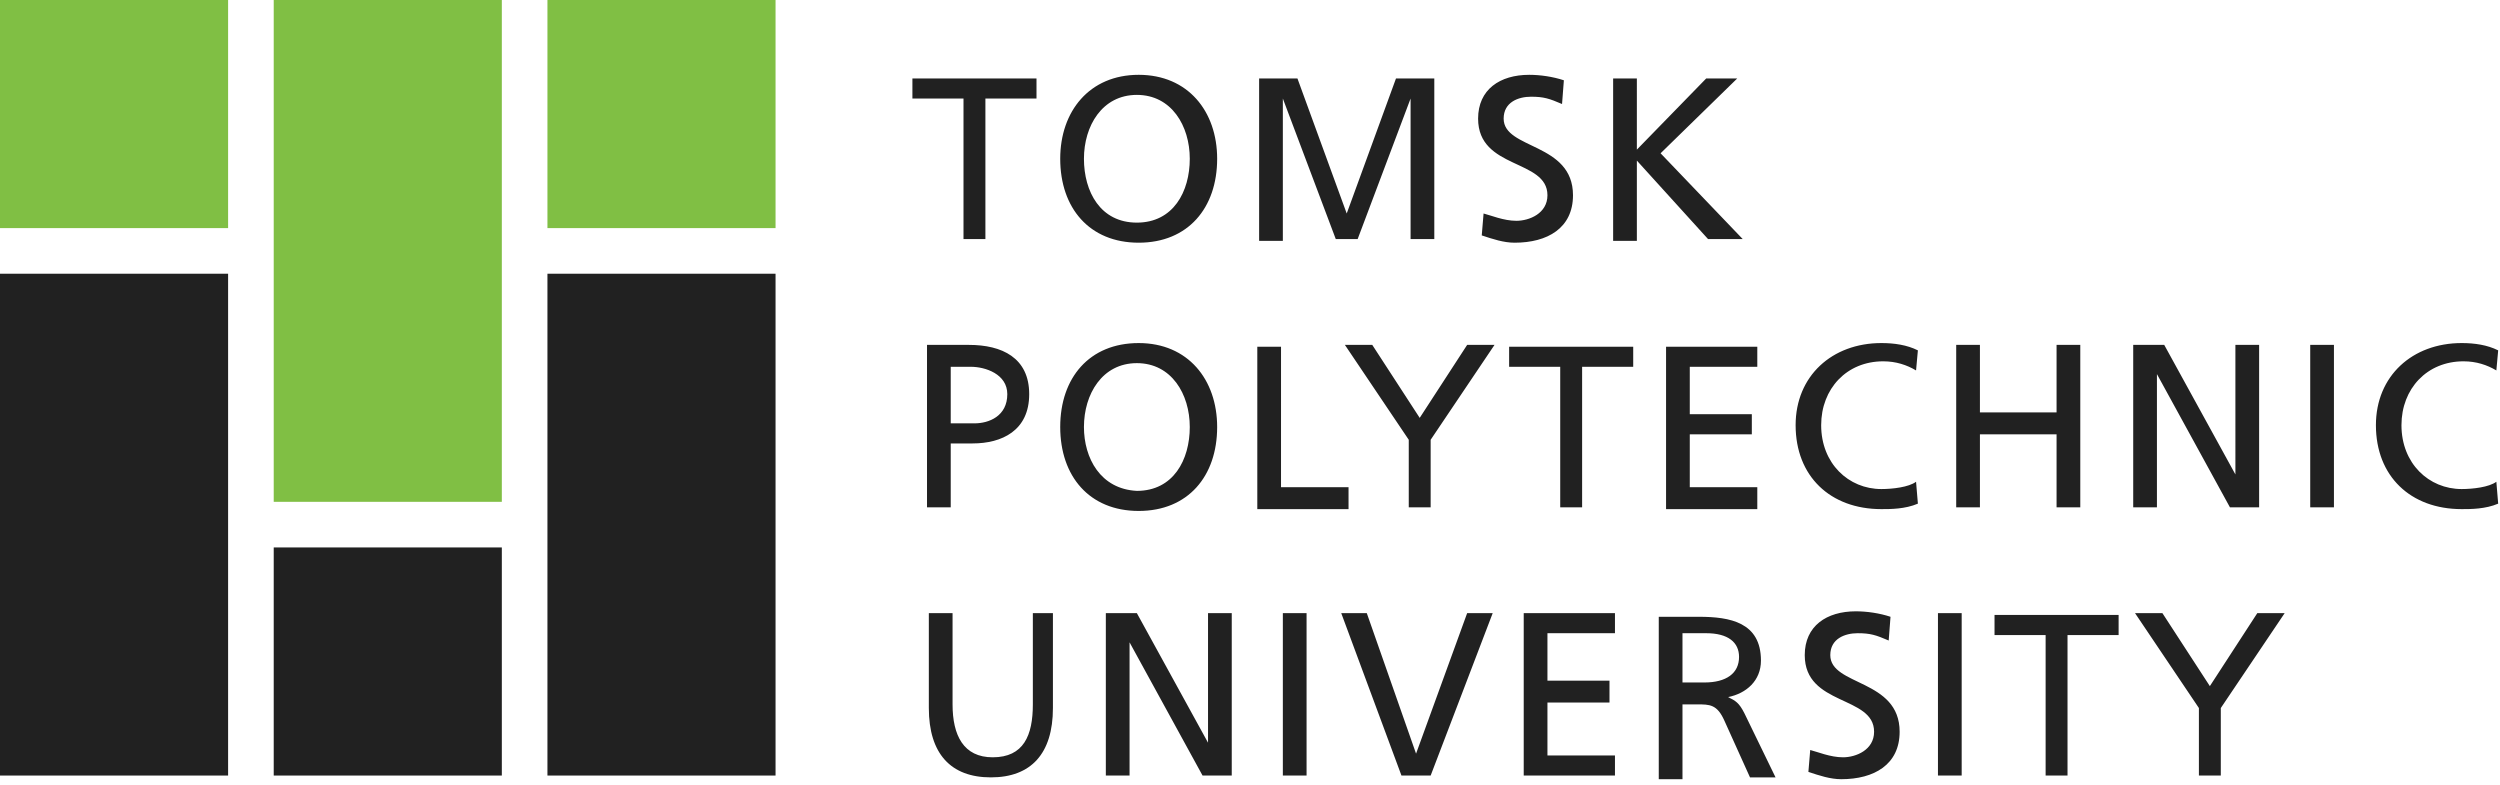 <?xml version="1.0" encoding="utf-8"?>
<!-- Generator: Adobe Illustrator 24.0.1, SVG Export Plug-In . SVG Version: 6.00 Build 0)  -->
<svg version="1.1" id="Layer_1" xmlns="http://www.w3.org/2000/svg" xmlns:xlink="http://www.w3.org/1999/xlink" x="0px" y="0px"
	 viewBox="0 0 137 43" style="enable-background:new 0 0 137 43;" xml:space="preserve">
<style type="text/css">
	.st0{fill-rule:evenodd;clip-rule:evenodd;fill:#212121;}
	.st1{fill-rule:evenodd;clip-rule:evenodd;fill:#80BF44;}
</style>
<path class="st0" d="M54,13.1V5.4h2.8V4.3H50v1.1h2.8v7.7H54z M59.4,8.7c0-1.8,1-3.5,2.9-3.5s2.9,1.7,2.9,3.5s-0.9,3.5-2.9,3.5
	C60.3,12.2,59.4,10.5,59.4,8.7z M58.1,8.7c0,2.7,1.6,4.6,4.3,4.6c2.7,0,4.3-1.9,4.3-4.6c0-2.6-1.6-4.6-4.3-4.6
	C59.7,4.1,58.1,6.1,58.1,8.7z M70.3,13.1V5.4l2.9,7.7h1.2l2.9-7.7v7.7h1.3V4.3h-2.1l-2.7,7.4l-2.7-7.4H69v8.9h1.3V13.1z M85.7,4.4
	c-0.6-0.2-1.3-0.3-1.9-0.3c-1.6,0-2.8,0.8-2.8,2.4c0,2.8,3.8,2.2,3.8,4.2c0,1-1,1.4-1.7,1.4c-0.7,0-1.4-0.3-1.8-0.4l-0.1,1.2
	c0.6,0.2,1.2,0.4,1.8,0.4c1.8,0,3.2-0.8,3.2-2.6c0-2.9-3.8-2.5-3.8-4.2c0-0.9,0.8-1.2,1.5-1.2c0.7,0,1,0.1,1.7,0.4L85.7,4.4z
	 M89.7,13.1V8.8l3.9,4.3h1.9L91,8.4l4.2-4.1h-1.7l-3.8,3.9V4.3h-1.3v8.9h1.3V13.1z M53.2,20.1c0.8,0,2,0.4,2,1.5
	c0,1.2-1,1.6-1.8,1.6h-1.3v-3.1H53.2z M52.1,27.8v-3.5h1.2c1.6,0,3.1-0.7,3.1-2.7s-1.5-2.7-3.3-2.7h-2.3v8.9H52.1z M59.4,23.4
	c0-1.8,1-3.5,2.9-3.5s2.9,1.7,2.9,3.5c0,1.8-0.9,3.5-2.9,3.5C60.3,26.8,59.4,25.1,59.4,23.4z M58.1,23.4c0,2.7,1.6,4.6,4.3,4.6
	c2.7,0,4.3-1.9,4.3-4.6c0-2.6-1.6-4.6-4.3-4.6C59.7,18.8,58.1,20.7,58.1,23.4z M73.9,27.8v-1.1h-3.7V19h-1.3v8.9h5V27.8z M78.4,27.8
	h-1.2v-3.7l-3.5-5.2h1.5l2.6,4l2.6-4h1.5l-3.5,5.2V27.8z M86.7,27.8v-7.7h2.8V19h-6.8v1.1h2.8v7.7H86.7z M96.3,27.8v-1.1h-3.7v-2.9
	H96v-1.1h-3.4v-2.6h3.7V19h-5v8.9h5V27.8z M105.1,19.2c-0.6-0.3-1.3-0.4-2-0.4c-2.7,0-4.7,1.8-4.7,4.5c0,2.8,1.9,4.6,4.7,4.6
	c0.5,0,1.3,0,2-0.3l-0.1-1.2c-0.4,0.3-1.3,0.4-1.9,0.4c-1.8,0-3.3-1.4-3.3-3.5c0-2,1.4-3.5,3.4-3.5c0.7,0,1.3,0.2,1.8,0.5
	L105.1,19.2z M108.5,27.8v-4h4.2v4h1.3v-8.9h-1.3v3.7h-4.2v-3.7h-1.3v8.9H108.5z M118.2,27.8v-7.3l4,7.3h1.6v-8.9h-1.3V26l-3.9-7.1
	h-1.7v8.9H118.2z M127.9,27.8v-8.9h-1.3v8.9H127.9z M136.9,19.2c-0.6-0.3-1.3-0.4-2-0.4c-2.7,0-4.7,1.8-4.7,4.5
	c0,2.8,1.9,4.6,4.7,4.6c0.5,0,1.3,0,2-0.3l-0.1-1.2c-0.4,0.3-1.3,0.4-1.9,0.4c-1.8,0-3.3-1.4-3.3-3.5c0-2,1.4-3.5,3.4-3.5
	c0.7,0,1.3,0.2,1.8,0.5L136.9,19.2z M56.6,33.6v5c0,1.7-0.5,2.9-2.2,2.9c-1.6,0-2.2-1.2-2.2-2.9v-5h-1.3v5.2c0,2.5,1.2,3.8,3.4,3.8
	s3.4-1.3,3.4-3.8v-5.2H56.6z M61.9,42.5v-7.3l4,7.3h1.6v-8.9h-1.3v7.1l-3.9-7.1h-1.7v8.9H61.9z M71.6,42.5v-8.9h-1.3v8.9H71.6z
	 M80.4,33.6l-2.8,7.7l-2.7-7.7h-1.4l3.3,8.9h1.6l3.4-8.9H80.4z M88.5,42.5v-1.1h-3.7v-2.9h3.4v-1.2h-3.4v-2.6h3.7v-1.1h-5v8.9H88.5z
	 M92.2,42.5v-3.9H93c0.7,0,1.1,0,1.5,0.9l1.4,3.1h1.4l-1.7-3.5c-0.3-0.6-0.5-0.7-0.9-0.9c1-0.2,1.8-0.9,1.8-2c0-2.1-1.7-2.4-3.4-2.4
	h-2.2v8.9h1.3V42.5z M93.5,34.7c1.2,0,1.8,0.5,1.8,1.3c0,0.9-0.7,1.4-1.9,1.4h-1.2v-2.7H93.5z M103.6,33.8c-0.6-0.2-1.3-0.3-1.9-0.3
	c-1.6,0-2.8,0.8-2.8,2.4c0,2.8,3.8,2.2,3.8,4.2c0,1-1,1.4-1.7,1.4s-1.4-0.3-1.8-0.4l-0.1,1.2c0.6,0.2,1.2,0.4,1.8,0.4
	c1.8,0,3.2-0.8,3.2-2.6c0-2.9-3.8-2.5-3.8-4.2c0-0.9,0.8-1.2,1.5-1.2c0.7,0,1,0.1,1.7,0.4L103.6,33.8z M107.5,42.5v-8.9h-1.3v8.9
	H107.5z M113.3,42.5v-7.7h2.8v-1.1h-6.8v1.1h2.8v7.7H113.3z M121.7,42.5v-3.7l3.5-5.2h-1.5l-2.6,4l-2.6-4H117l3.5,5.2v3.7H121.7z"/>
<path class="st0" d="M0,15h12.5v27.5H0V15z M15,30h12.5v12.5H15V30z M30,15h12.5v27.5H30V15z"/>
<path class="st1" d="M30,0h12.5v12.5H30V0z M15,0h12.5v27.5H15V0z M0,0h12.5v12.5H0V0z"/>
</svg>
